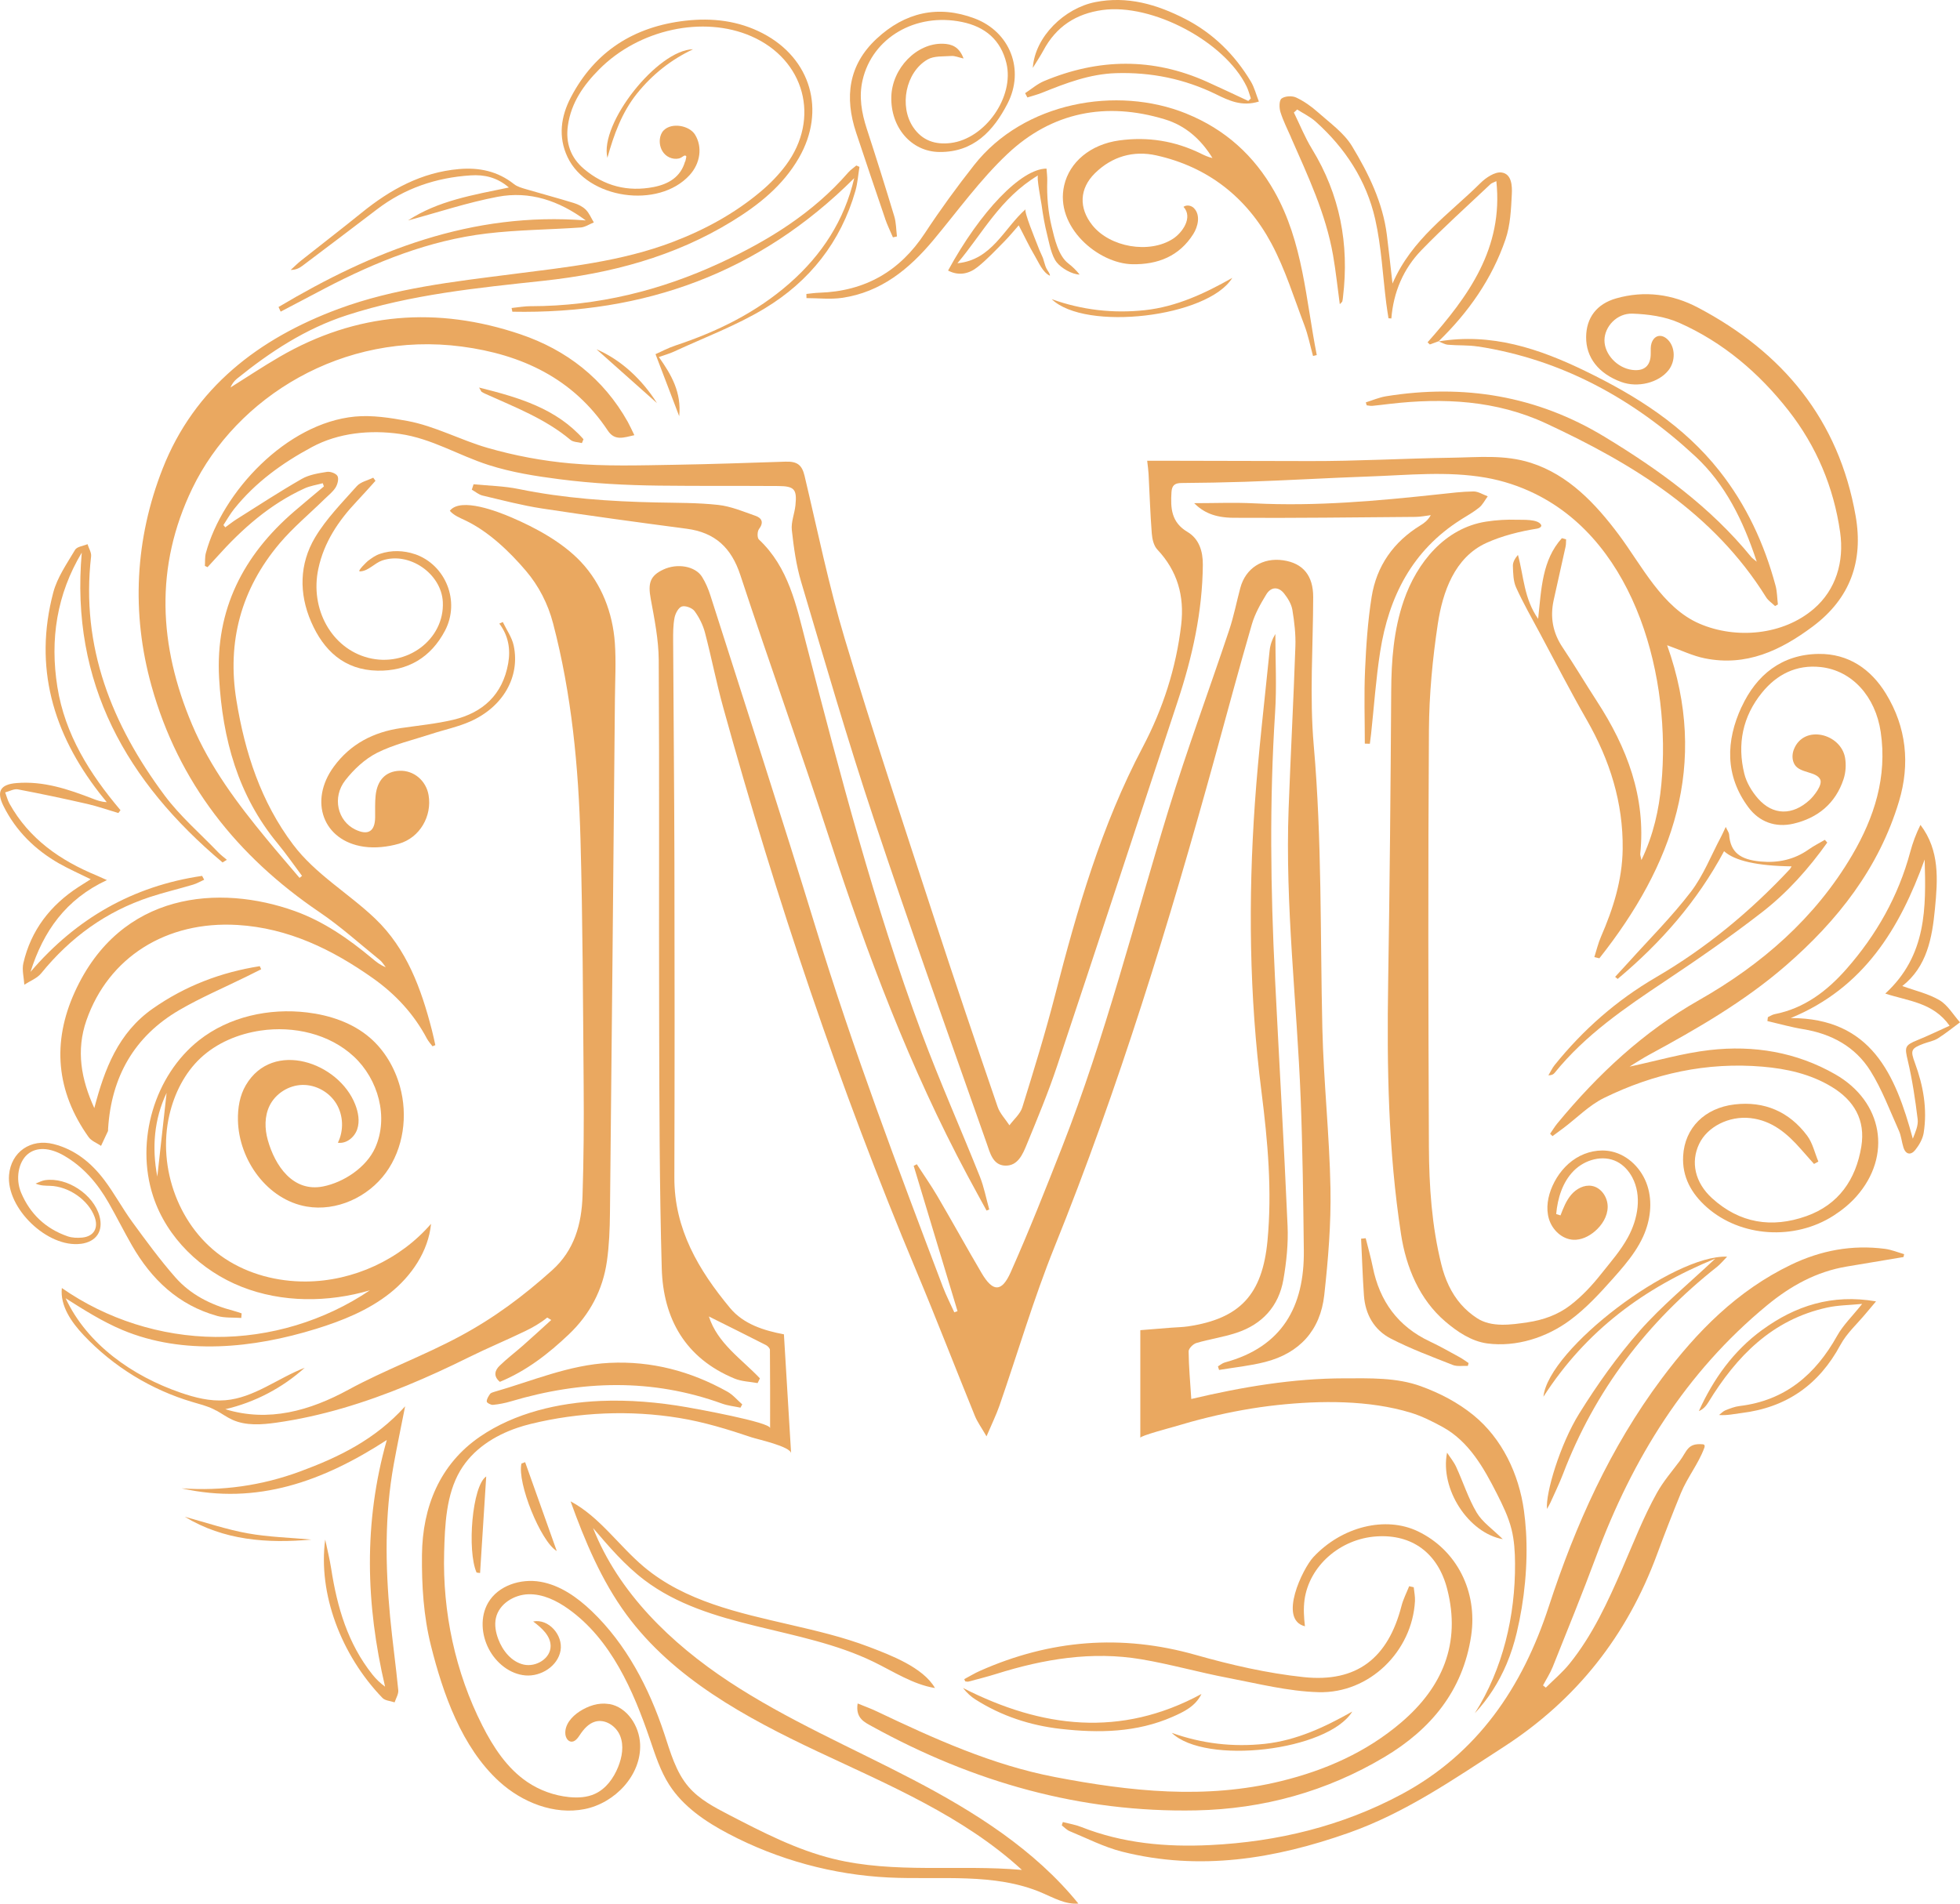 <?xml version="1.0" encoding="UTF-8"?> <svg xmlns="http://www.w3.org/2000/svg" id="_Слой_2" data-name="Слой 2" viewBox="0 0 596.81 579.77"><defs><style> .cls-1 { fill: #eaa860; } </style></defs><g id="_Слой_1-2" data-name="Слой 1"><g><path class="cls-1" d="M464.65,466.18c.64,10.3-.47,21.25-2.8,31.01-.78,3.27-1.79,6.48-3.1,9.57-2.34,5.52-5.58,10.63-9.68,15.01,8.56-13.49,12.36-29.68,12.25-45.66-.02-3.48-.23-6.99-1.07-10.37-.95-3.8-2.69-7.35-4.46-10.85-3.97-7.82-8.52-15.91-16.48-20.28-3.06-1.68-6.35-3.33-9.7-4.36-12.75-3.89-27.49-3.75-40.61-2.35-7.08,.76-14.1,2.05-21.02,3.73-3.55,.87-7.07,1.84-10.58,2.9-1,.3-10.18,2.72-10.18,3.35v-32.78c3.36-.27,6.35-.51,9.33-.75,1.75-.14,3.51-.15,5.24-.41,15.85-2.37,22.59-9.73,24.15-26.02,1.45-15.25,.08-30.39-1.83-45.47-3.72-29.24-4.05-58.55-2-87.88,1.08-15.5,2.92-30.95,4.48-46.41,.18-1.77,.79-3.49,1.75-5.08,0,7.98,.44,15.99-.08,23.94-1.73,26.88-1.38,53.76-.04,80.64,1.26,25.23,2.74,50.44,3.84,75.67,.24,5.43-.34,10.99-1.27,16.36-1.42,8.15-6.46,13.65-14.32,16.23-3.97,1.31-8.18,1.9-12.2,3.1-.98,.29-2.35,1.67-2.34,2.54,.05,4.65,.47,9.29,.81,14.5,15.58-3.68,30.95-6.27,46.62-6.29,7.82-.01,15.84-.29,23.25,2.39,5.84,2.12,11.29,4.97,16.02,8.81,8.77,7.13,13.87,17.98,15.4,29.05,.28,2.01,.48,4.07,.61,6.16Z"></path><path class="cls-1" d="M65.83,429.55c1.66,.92,3.2,2.06,4.93,2.84,4.15,1.87,8.94,1.51,13.45,.87,13.65-1.93,26.91-6.06,39.64-11.29,6.4-2.63,12.68-5.53,18.87-8.6,5.65-2.8,11.44-5.2,17.11-7.94,2.39-1.15,4.71-2.47,6.77-4.15,.06-.05,.36,.2,1.25,.72-2.99,2.71-5.77,5.28-8.61,7.78-2.36,2.08-4.89,3.98-7.14,6.18-1.44,1.4-1.94,3.17,.11,4.88,8.07-3.34,14.77-8.54,20.98-14.44,6.41-6.09,10.36-13.56,11.61-22.28,.69-4.84,.88-9.78,.93-14.68,.55-52.15,1.03-104.31,1.51-156.46,.05-5.73,.38-11.48-.02-17.18-.65-9.14-4-17.94-10.32-24.67-5.57-5.94-13.83-10.43-21.27-13.6-3.8-1.62-15.34-6.23-18.66-1.97,1.21,1.41,3.02,2.12,4.7,2.92,7.04,3.34,13.45,9.46,18.47,15.36,3.94,4.63,6.73,10.11,8.26,15.97,5.67,21.65,7.76,43.72,8.36,65.94,.68,24.9,.76,49.81,.96,74.72,.09,11.22,.02,22.46-.34,33.67-.27,8.61-2.46,16.61-9.26,22.71-8.75,7.86-17.62,14.49-28.04,20.09-11.08,5.96-23.01,10.32-33.99,16.3-11.72,6.38-24.29,9.98-37.49,5.93,8.95-2.07,17.36-6.46,24.18-12.62-8.17,3.16-15.45,9.17-24.18,9.89-4.61,.38-9.21-.79-13.59-2.3-14.68-5.05-28.45-14.7-35.03-28.76,5.58,3.54,11.2,7.1,17.29,9.66,18.5,7.76,39.78,5.6,58.94-.33,8.02-2.48,15.98-5.67,22.55-10.9,6.57-5.23,11.68-12.75,12.49-21.1-9.43,10.91-23.68,17.48-38.1,17.57-8.66,.05-17.41-2.2-24.64-6.97-13.9-9.17-20.7-27.56-16.93-43.78,1.51-6.48,4.6-12.7,9.45-17.27,4.97-4.67,11.56-7.4,18.31-8.4,10.05-1.49,20.95,.98,28.4,7.9,7.45,6.92,10.67,18.54,6.49,27.81-2.69,5.98-9.57,10.51-15.86,11.76-9.17,1.81-14.64-6.31-16.83-14.14-.96-3.43-1.02-7.23,.53-10.42,1.81-3.72,5.81-6.25,9.95-6.36,4.14-.11,8.24,2.17,10.39,5.71,2.15,3.54,2.31,8.18,.47,11.89,2.56,.38,5.04-1.62,5.88-4.07,.84-2.45,.34-5.17-.6-7.58-5.02-12.83-25.05-19.83-33.28-5.92-1.9,3.2-2.51,7.03-2.43,10.75,.27,12.13,8.97,24.21,20.93,26.26,9.07,1.56,18.68-2.85,24.1-10.28,5.42-7.43,6.76-17.46,4.29-26.32-1.59-5.7-4.71-11.03-9.21-14.88-5.27-4.51-12.15-6.8-19.04-7.63-11.55-1.39-23.8,1.27-32.93,8.48-6.8,5.37-11.62,13.04-14.09,21.34-2.53,8.5-2.63,17.78,.14,26.2,4.14,12.6,14.6,22.66,26.93,27.53,12.33,4.87,26.31,4.8,39.04,1.08-13.77,9.3-30.39,14.32-47,14.19-16.62-.13-33.16-5.39-46.78-14.9-.57,5.43,2.93,10.43,6.68,14.4,9,9.54,20.56,16.63,33.14,20.33,2.14,.63,4.33,1.17,6.34,2.16,.27,.13,.54,.28,.81,.43Zm-15.1-96.72c-.91,8.26-1.88,16.95-2.83,25.5-1.69-8.76-.98-17.52,2.83-25.5Z"></path><path class="cls-1" d="M545.37,385.17c-16.38,7.88-28.67,20.34-39.36,34.64-15.72,21.03-26.31,44.65-34.4,69.42-8.04,24.62-21.7,44.83-44.92,57.25-18.07,9.67-37.71,14.43-58.14,15.43-13.38,.66-26.64-.5-39.3-5.5-1.79-.71-3.74-1.02-5.62-1.51-.11,.34-.22,.67-.33,1.01,.8,.6,1.52,1.41,2.41,1.77,5.28,2.17,10.44,4.84,15.92,6.23,23.65,5.98,46.57,2.23,69.16-5.76,17.18-6.08,31.91-16.32,47.04-26.11,22.28-14.42,37.61-33.96,46.74-58.69,2.3-6.24,4.72-12.44,7.24-18.6,1.97-4.81,5.39-9,7.14-13.8,.12-.33,.2-.76-.08-.97-.13-.1-.3-.12-.47-.13-4.61-.38-4.68,2.1-6.95,5.12-2.42,3.23-4.99,6.19-6.97,9.75-4.07,7.32-7.12,15.22-10.48,22.93-4.44,10.2-9.05,20.31-16.09,29.03-2.13,2.64-4.79,4.87-7.21,7.28-.29-.22-.57-.45-.86-.67,1-1.9,2.19-3.72,2.98-5.7,4.46-11.16,9.01-22.3,13.19-33.57,11.07-29.79,27.24-56.04,52.04-76.49,7.19-5.93,15.02-10.26,24.27-11.81,5.76-.96,11.52-1.93,17.28-2.89,.07-.29,.13-.58,.2-.88-1.94-.56-3.86-1.36-5.84-1.62-10.01-1.3-19.49,.46-28.6,4.84Z"></path><path class="cls-1" d="M530.29,215.3c-4.79,10.36-5.08,20.9,2.07,30.54,3.34,4.5,8.28,6.28,13.73,5.01,7.4-1.72,12.82-6.16,15.26-13.55,.67-2.02,.83-4.43,.46-6.53-1.28-7.34-12.49-10.25-15.57-2.58-.61,1.52-.62,3.35,.27,4.74,1.64,2.56,6.51,2.01,7.72,4.42,.87,1.74-2.09,5.26-3.19,6.27-5.18,4.77-11.16,4.78-15.73-.42-1.86-2.12-3.5-4.84-4.17-7.54-2.23-9.02-.51-17.49,5.39-24.73,4.51-5.55,10.47-8.58,17.85-7.78,9.49,1.03,16.68,8.87,18.29,19.8,2.01,13.64-1.94,25.98-8.71,37.5-11.25,19.15-27.56,33.3-46.59,44.12-17,9.66-30.82,22.62-43.12,37.5-.83,1-1.5,2.14-2.25,3.21,.24,.24,.49,.49,.73,.73,1.14-.84,2.28-1.66,3.4-2.51,4.09-3.09,7.8-6.93,12.32-9.14,15.16-7.42,31.27-10.96,48.23-9.51,7.38,.63,14.56,2.22,21.02,6.12,6.89,4.15,10.38,10.17,9.06,18.22-1.64,10.02-6.9,17.69-16.73,21.18-10.49,3.73-20.32,2.19-28.73-5.47-5.21-4.75-6.55-10.98-3.93-16.5,2.5-5.29,9.13-8.6,15.58-7.89,6.66,.73,11.27,4.73,15.44,9.48,1.32,1.5,2.64,3,3.97,4.49,.44-.24,.88-.49,1.32-.73-1.11-2.66-1.75-5.68-3.43-7.91-5.46-7.29-13-10.55-22.07-9.49-9.13,1.07-15.19,7.18-15.67,15.67-.36,6.41,2.53,11.52,7.23,15.67,10.28,9.07,26.63,10.19,38.57,2.53,2.53-1.62,4.96-3.59,6.95-5.84,10.93-12.35,8.11-28.86-6.4-37.18-11.86-6.8-24.86-8.94-38.24-7.41-8.14,.93-16.13,3.28-24.42,5.05,.3-.19,.68-.45,1.08-.7,1.6-.97,3.17-1.99,4.81-2.88,14.6-7.92,28.97-16.18,41.61-27.13,15.84-13.73,28.43-29.74,34.54-50.1,3.41-11.37,2.27-22.55-3.98-32.77-4.59-7.51-11.45-12.22-20.49-12.11-11.22,.14-18.94,6.37-23.47,16.17Z"></path><path class="cls-1" d="M328.35,579.73c-3.89,.33-7.51-1.75-11.1-3.29-14.46-6.19-30.92-3.89-46.63-4.65-16.96-.82-33.72-5.39-48.75-13.29-7-3.68-13.83-8.28-18.09-14.94-2.69-4.2-4.23-9.01-5.84-13.74-5.13-15.05-11.9-30.55-24.84-39.79-3.59-2.56-7.78-4.62-12.19-4.5-4.41,.12-8.96,2.94-9.91,7.24-.47,2.13-.05,4.37,.72,6.42,1.34,3.57,4.04,6.92,7.75,7.76,3.72,.84,8.2-1.84,8.19-5.65-.01-3.18-2.78-5.56-5.31-7.48,4.69-.94,9.17,4.18,8.33,8.88-.84,4.7-5.91,7.93-10.67,7.55-4.76-.39-8.93-3.79-11.15-8.02-2.29-4.34-2.7-9.86-.23-14.11,3.06-5.26,9.92-7.44,15.92-6.4,6,1.04,11.21,4.73,15.62,8.94,10.55,10.08,17.49,23.44,22.08,37.28,1.89,5.7,3.52,11.72,7.44,16.27,3.28,3.81,7.87,6.21,12.33,8.52,10.21,5.29,20.53,10.62,31.69,13.37,18.67,4.6,38.31,1.68,57.46,3.38-17.74-16.31-40.48-25.83-62.28-36.1-21.8-10.28-43.86-22.25-58.14-41.66-7.62-10.37-12.65-22.39-17.01-34.49,8.85,4.71,14.67,13.52,22.34,19.96,12.49,10.48,28.85,13.98,44.32,17.57,8.15,1.89,16.34,3.79,24.17,6.78,6.49,2.48,16.5,6.22,20.13,12.55-6.72-1.1-12.59-5.01-18.71-7.99-22.35-10.86-50-9.9-69.8-24.92-5.92-4.49-10.79-10.18-15.61-15.83,7.75,19.68,23.73,35.13,41.39,46.78,17.66,11.65,37.22,20.03,55.97,29.82,18.75,9.79,37.11,21.34,50.42,37.78Z"></path><path class="cls-1" d="M230,157.08c-3.71-1.3-7.46-2.89-11.32-3.31-6.25-.69-12.6-.61-18.91-.75-14.04-.31-27.99-1.25-41.79-4.08-4.5-.93-9.18-1-13.78-1.46-.18,.55-.36,1.1-.54,1.65,1.09,.61,2.11,1.52,3.28,1.79,6.01,1.42,12.01,3.01,18.11,3.94,14.66,2.24,29.35,4.23,44.06,6.17,8.61,1.14,13.57,5.76,16.31,14.08,8.83,26.84,18.4,53.43,27.14,80.29,11.47,35.26,24.51,69.84,42.03,102.6,1.91,3.57,3.87,7.12,5.81,10.68,.27-.11,.55-.23,.82-.34-.94-3.34-1.58-6.81-2.86-10.01-5.84-14.63-12.26-29.04-17.75-43.8-14.42-38.79-24.82-78.8-35.21-118.81-2.93-11.28-5.23-22.89-14.32-31.42-.55-.51-.51-2.45,.02-3.16,1.55-2.05,.87-3.38-1.11-4.07Z"></path><path class="cls-1" d="M261.15,518.79c-.72,4.53,2.15,5.74,4.49,7.03,30.68,16.9,63.38,26.25,98.57,25.53,20.45-.42,39.76-5.76,57.37-16.26,14.05-8.38,23.88-20.13,26.38-36.92,2.01-13.53-4.41-26.12-16.18-31.79-9.87-4.76-23.2-1.48-31.89,7.86-3.21,3.45-10.77,19.02-2.54,21.04-.32-2.68-.49-5.41-.12-8.1,1.44-10.25,10.8-18.54,21.92-19.27,10.81-.71,18.7,5.06,21.52,16.04,4.25,16.58-1.48,29.93-14.02,40.63-10.58,9.03-23.04,14.53-36.51,17.84-23.06,5.67-46.01,3.16-68.84-1.21-19.19-3.67-36.88-11.71-54.41-20.05-1.74-.83-3.57-1.48-5.74-2.37Z"></path><path class="cls-1" d="M361.31,34.62c-21.23-8.62-49.59-3.56-64.7,15.66-5.27,6.69-10.3,13.6-14.98,20.72-7.66,11.66-18.26,17.7-32.14,18.15-1.32,.04-2.64,.24-3.95,.37,.01,.42,.02,.85,.03,1.27,3.63,0,7.32,.44,10.87-.08,11.79-1.73,20.37-8.73,27.76-17.58,7.41-8.87,14.23-18.4,22.59-26.27,13.54-12.76,30-15.95,47.88-10.52,6.34,1.92,11.05,6.14,14.52,11.79-1.27-.28-2.38-.79-3.48-1.33-7.88-3.88-16.17-5.22-24.86-4.04-8.88,1.21-15.19,6.64-16.81,13.68-2.92,12.66,10.37,23.84,20.76,24.03,7.72,.14,14.28-2.42,18.55-9.19,1.39-2.2,2.31-5.75,.19-7.9-.81-.83-2.23-1.07-3.17-.39,2.98,3.25-.39,7.91-3.2,9.73-7.22,4.67-19.22,2.59-24.58-4.16-4.13-5.2-3.94-11.11,.79-15.78,5.22-5.15,11.78-7.01,18.74-5.45,15.71,3.5,27.52,12.81,35.03,26.84,4.2,7.85,6.86,16.54,10.04,24.91,1.14,3.01,1.76,6.21,2.62,9.33,.38-.09,.76-.19,1.14-.28-3.34-16.85-4.15-34.34-12.9-49.82-6.18-10.93-14.97-18.9-26.74-23.68Z"></path><path class="cls-1" d="M185.5,518.98c-.08-.01-.15-.03-.23-.04-3.07-.47-6.21,.6-8.81,2.29-2.38,1.55-4.56,4.04-4.31,6.88,.09,1.03,.7,2.17,1.72,2.3,1.15,.15,2.01-1,2.65-1.97,1.17-1.78,2.66-3.54,4.71-4.12,3.09-.89,6.45,1.39,7.62,4.38,1.17,2.99,.58,6.41-.62,9.4-1.38,3.43-3.69,6.66-7.05,8.2-2.44,1.13-5.23,1.27-7.91,1-4.53-.46-8.94-2.05-12.71-4.6-6.14-4.15-10.35-10.59-13.7-17.2-8.23-16.22-12.12-34.53-11.62-52.69,.23-8.32,.58-17.62,4.89-24.91,3.85-6.51,10.42-10.7,17.46-13.08,1.33-.45,2.68-.84,4.04-1.17,14.6-3.58,30.2-4.26,45.19-1.81,7.61,1.24,14.81,3.47,22.1,5.92,1.73,.58,11.85,2.77,11.97,4.87-.74-12.22-1.45-24.09-2.19-36.26-6.03-1.14-12.29-3.06-16.42-8.04-9.53-11.49-16.99-23.99-16.94-39.72,.1-31.92,.09-63.85,.02-95.77-.05-22.57-.28-45.13-.39-67.7-.01-2.33-.02-4.72,.42-6.99,.25-1.3,1.19-3.11,2.23-3.44,1.08-.34,3.15,.43,3.87,1.4,1.41,1.92,2.55,4.21,3.16,6.51,1.99,7.56,3.47,15.27,5.56,22.81,16.13,58.38,35.38,115.71,58.79,171.6,6.14,14.65,11.86,29.48,17.85,44.19,.75,1.85,1.98,3.51,3.54,6.22,1.63-3.84,2.96-6.53,3.94-9.34,5.59-16.11,10.39-32.54,16.76-48.33,19.62-48.63,34.92-98.64,48.84-149.12,3.72-13.51,7.34-27.04,11.25-40.49,.93-3.2,2.64-6.24,4.39-9.11,1.45-2.38,3.72-2.49,5.48-.24,1.12,1.43,2.18,3.18,2.47,4.92,.61,3.67,1.05,7.43,.92,11.14-.57,16.47-1.45,32.94-2.06,49.41-1.09,29.52,2.52,58.85,3.67,88.28,.6,15.42,.78,30.85,.96,46.28,.19,17.07-6.58,29.37-24.03,34.09-.76,.2-1.41,.79-2.12,1.2,.11,.36,.23,.73,.34,1.09,4.67-.78,9.43-1.25,14-2.42,10.52-2.68,16.85-9.68,18.03-20.39,1.19-10.78,2.09-21.68,1.89-32.51-.3-16.23-2.09-32.43-2.47-48.66-.67-28.74-.1-57.48-2.62-86.21-1.31-14.95-.2-30.12-.17-45.19,.01-6.52-3.08-10.32-9.13-11.2-6.28-.91-11.45,2.4-13.06,8.41-1.15,4.29-1.99,8.67-3.4,12.87-6.1,18.27-12.82,36.35-18.47,54.76-10.52,34.27-19.24,69.1-32.35,102.54-5.03,12.82-10.1,25.64-15.69,38.22-2.76,6.21-5.46,6.07-8.87,.27-4.56-7.75-8.9-15.64-13.45-23.4-1.95-3.33-4.18-6.5-6.28-9.74-.32,.16-.63,.32-.95,.48,4.45,14.75,8.9,29.51,13.35,44.26l-.98,.36c-1.17-2.59-2.48-5.13-3.49-7.78-13.7-36.15-27.36-72.3-38.69-109.3-10.36-33.83-21.33-67.48-32.07-101.19-.63-1.99-1.47-3.97-2.57-5.73-2.06-3.27-7.53-4.2-11.76-2.22-4.06,1.9-4.74,4.15-3.86,8.9,1.14,6.18,2.4,12.45,2.44,18.69,.22,36.84,.02,73.68,.13,110.51,.07,24.91,.09,49.82,.79,74.71,.43,15.43,7.25,27.43,22.18,33.59,2.16,.89,4.66,.94,7.01,1.37,.23-.48,.47-.96,.7-1.44-5.62-5.94-12.9-10.64-15.54-18.85,5.97,2.98,11.69,5.81,17.37,8.71,.54,.27,1.22,.97,1.22,1.48,.08,7.88,.05,15.76,.05,23.81,0-1.82-22.85-5.93-25.31-6.36-8.71-1.52-17.58-2.29-26.42-1.91-12.62,.55-25.98,3.59-36.61,10.88-12.25,8.39-17.51,21.42-17.66,35.97-.1,9.3,.47,18.66,2.74,27.71,3.66,14.6,9.36,30.92,20.78,41.34,6.98,6.37,16.73,10.24,26,8.4,9.27-1.85,17.32-10.36,16.9-19.8-.25-5.54-3.94-11.24-9.38-12.21Z"></path><path class="cls-1" d="M126.38,168.79c-3.43-1.19-7.24-1.29-10.69-.11-1.49,.51-2.46,1.27-3.69,2.17-.12,.09-3.43,3.2-2.4,3.17,2.56-.08,4.41-2.51,6.76-3.32,8.22-2.8,18.06,3.98,18.48,12.65,.54,11.4-11,20.02-22.73,16.98-11.12-2.88-17.81-14.83-15.17-27.15,1.72-8.04,6.1-14.56,11.64-20.43,1.96-2.07,3.84-4.21,5.75-6.32-.23-.32-.45-.63-.68-.95-1.7,.84-3.85,1.27-5.01,2.58-4.47,5.03-9.32,9.93-12.72,15.65-4.77,8.04-4.92,17.03-1.18,25.66,3.78,8.73,10.07,14.68,20.19,14.88,9.24,.18,16.26-4.02,20.55-12.14,4.74-8.98,.23-20.1-9.11-23.34Z"></path><path class="cls-1" d="M18.11,263.03c2.99,1.7,6.16,3.08,9.51,4.74-1.36,.86-2.54,1.59-3.69,2.34-8.6,5.58-14.5,13.18-16.82,23.23-.47,2.05,.17,4.36,.3,6.55,1.73-1.14,3.87-1.93,5.12-3.46,8.86-10.9,19.74-18.84,33.1-23.24,4.32-1.42,8.76-2.46,13.12-3.76,1.19-.35,2.28-1,3.42-1.51-.21-.39-.42-.78-.63-1.17-21,3.07-38.32,12.94-52.25,29.24,3.88-12.3,10.7-22.11,23.27-27.96-1.73-.77-2.43-1.11-3.15-1.41-11.08-4.57-20.52-11.13-26.51-21.85-.59-1.06-.88-2.3-1.32-3.45,1.29-.33,2.67-1.14,3.86-.92,7.07,1.34,14.12,2.83,21.14,4.44,3.2,.73,6.31,1.84,9.46,2.77,.22-.29,.43-.58,.65-.87-9.36-11.05-16.92-23.06-19.22-37.53-2.3-14.44-.19-28.21,7.43-40.92-3.52,39.84,13.74,69.86,42.87,94.37,.43-.27,.87-.54,1.3-.81-.88-.75-1.82-1.44-2.62-2.27-5.49-5.72-11.6-10.99-16.31-17.3-16.05-21.53-25.58-45.26-22.4-72.83,.14-1.18-.71-2.48-1.09-3.72-1.3,.55-3.21,.74-3.79,1.72-2.47,4.18-5.41,8.36-6.63,12.96-6.02,22.72-.09,42.91,14.05,61.11,.73,.93,1.48,1.85,2.22,2.77-1.73-.07-3.01-.57-4.29-1.06-7.44-2.88-14.95-5.41-23.13-4.75-4.97,.4-6.24,2.52-4.03,6.96,3.81,7.68,9.69,13.41,17.07,17.61Z"></path><path class="cls-1" d="M450.01,105.51c25.68,3.99,47.43,16.02,66.21,33.47,9.11,8.47,14.57,19.49,18.7,32.09-1-.84-1.37-1.07-1.64-1.39-12.44-15.28-28.12-26.61-44.79-36.71-20.57-12.46-42.83-16.09-66.42-12.29-2.1,.34-4.12,1.22-6.18,1.86,.09,.3,.18,.6,.26,.9,.57,.06,1.15,.21,1.71,.16,1.74-.16,3.48-.39,5.22-.59,16.4-1.91,32.53-1.12,47.73,5.96,26.48,12.33,50.97,27.25,66.96,52.92,.66,1.05,1.81,1.79,2.73,2.68,.29-.16,.58-.32,.86-.48-.23-1.91-.22-3.88-.71-5.72-3.44-12.77-8.88-24.57-17.13-35-10.86-13.73-25.13-22.75-40.66-30.3-14.24-6.93-28.71-11.76-44.81-9.09,.95,.36,1.88,.93,2.85,1.01,3.02,.27,6.1,.07,9.09,.54Z"></path><path class="cls-1" d="M444.85,158.23c1.88-1.18,3.85-2.26,5.56-3.66,1.08-.88,1.75-2.27,2.6-3.42-1.45-.52-2.91-1.5-4.35-1.48-3.49,.04-6.99,.49-10.47,.86-18.72,2.02-37.45,3.72-56.32,2.76-5.98-.3-12-.05-18.26-.05,2.78,2.74,6.15,4.42,12.04,4.45,18.46,.12,36.92-.13,55.38-.27,1.55-.01,3.09-.34,4.64-.53-.86,1.54-1.93,2.36-3.08,3.06-8.26,5.06-13.44,12.39-14.94,21.87-1.17,7.36-1.67,14.85-2,22.31-.33,7.43-.07,14.89-.07,22.34,.51,.01,1.02,.03,1.53,.04,.13-1,.27-1.99,.38-2.99,.9-8.36,1.47-16.77,2.77-25.07,2.62-16.74,9.78-30.87,24.61-40.22Z"></path><path class="cls-1" d="M585.78,317.83c1.42-.53,3-.79,4.26-1.57,2.35-1.48,4.53-3.25,6.77-4.91-2.04-2.29-3.71-5.23-6.22-6.73-3.4-2.01-7.45-2.91-11.35-4.33,7.51-5.87,9.09-14.64,9.94-23.51,.85-8.81,1.52-17.75-4.41-25.56-1.37,2.74-2.36,5.45-3.11,8.23-3.61,13.46-10.29,25.26-19.44,35.67-5.89,6.69-12.79,11.96-21.83,13.74-.73,.14-1.4,.6-2.08,.92-.05,.39-.1,.79-.15,1.18,3.62,.84,7.21,1.87,10.88,2.47,8.65,1.4,15.91,5.36,20.51,12.73,3.54,5.66,5.9,12.07,8.66,18.2,.71,1.57,.84,3.4,1.37,5.06,.7,2.25,2.28,2.45,3.6,.81,1.19-1.48,2.27-3.36,2.57-5.2,1.16-7.31-.13-14.41-2.66-21.3-1.44-3.89-1.21-4.42,2.7-5.91Zm-4.86,5.21c1.38,5.86,2.27,11.85,3,17.83,.23,1.89-.69,3.92-1.48,5.92-5.29-19.59-12.67-36.74-37.17-36.74,22.22-9.16,33.18-27.22,40.78-48.29,.42,14.6,.69,29.21-11.99,40.83,7.05,2.32,14.55,2.68,19.59,9.8-3.54,1.59-6.62,3.09-9.78,4.37-3.96,1.6-3.92,2.16-2.95,6.28Z"></path><path class="cls-1" d="M393.11,41.88c5.12,11.65,10.59,23.19,12.8,35.86,.84,4.83,1.35,9.73,2.05,14.9,.49-.52,.72-.66,.77-.85,.12-.45,.16-.92,.21-1.38,1.93-16.09-.94-31.14-9.46-45.07-2.14-3.5-3.68-7.37-5.5-11.07,.34-.31,.67-.61,1.01-.92,1.87,1.21,3.94,2.19,5.58,3.65,9.04,8.07,15.5,17.97,18.17,29.75,1.89,8.37,2.29,17.07,3.37,25.62,.19,1.52,.45,3.04,.68,4.56,.29,.02,.58,.04,.87,.06,.64-8.04,3.67-15.14,9.16-20.8,6.74-6.96,13.98-13.44,21.02-20.1,.37-.35,.95-.5,1.79-.92,2.19,20.46-8.55,35.11-20.94,49.08,.23,.22,.45,.44,.68,.66,.89-.33,1.79-.65,2.68-.98,0,0-.02,.03-.02,.03,.02,0,.04,0,.06,0-.01,0-.03-.01-.04-.02,9.1-8.83,16.26-19.03,20.37-31.04,1.47-4.3,1.69-9.11,1.92-13.72,.13-2.53,0-6.23-3.14-6.65-2-.26-4.77,1.58-6.43,3.24-9.44,9.39-20.9,16.99-26.76,30.59-.64-5.57-1.14-10.17-1.71-14.77-1.24-9.92-5.58-18.75-10.62-27.08-2.46-4.06-6.74-7.08-10.4-10.34-1.98-1.77-4.24-3.36-6.63-4.48-1.23-.57-3.41-.45-4.43,.33-.75,.57-.73,2.83-.33,4.11,.83,2.66,2.11,5.18,3.24,7.75Z"></path><path class="cls-1" d="M123.37,428.28c-9.16,10.18-20.27,15.52-31.96,19.84-11.67,4.31-23.74,6.03-36.11,5.15,22.99,5.18,43.13-2.17,62.48-14.72-7.14,25.19-6.4,50.08-.53,75.12-1.52-1.12-2.75-2.31-3.81-3.64-7.54-9.45-10.78-20.57-12.59-32.26-.46-2.99-1.21-5.94-1.83-8.91-2.19,16.42,4.77,35.1,17.43,48.24,.82,.85,2.46,.92,3.71,1.35,.39-1.23,1.22-2.51,1.11-3.69-.72-7.44-1.77-14.85-2.48-22.3-1.47-15.53-1.7-31.05,1.1-46.49,1.02-5.62,2.19-11.21,3.47-17.7Z"></path><path class="cls-1" d="M137.95,219.22c-5.21,1.23-10.59,1.74-15.9,2.52-8.34,1.23-15.31,4.8-20.39,11.72-7.7,10.49-3.31,22.61,9.12,24.4,3.46,.5,7.29,.07,10.68-.9,6.41-1.84,10.13-8.44,9.04-14.81-.76-4.44-4.52-7.59-8.86-7.41-4.14,.17-6.75,2.77-7.26,7.5-.24,2.19-.13,4.43-.15,6.64-.04,4.33-2.14,5.64-6.04,3.76-5.38-2.6-7.15-9.77-3.04-15.02,2.59-3.31,5.96-6.48,9.67-8.35,5.16-2.59,10.95-3.92,16.49-5.73,3.99-1.31,8.18-2.16,11.99-3.87,9.94-4.46,15.12-13.61,13.12-23.06-.53-2.51-2.18-4.79-3.32-7.18-.35,.16-.7,.33-1.06,.49,2.77,3.65,3.47,7.81,2.7,12.13-1.68,9.47-7.69,15.03-16.78,17.17Z"></path><path class="cls-1" d="M430.85,487.63c.08-1.4-.24-2.83-.38-4.24-.46-.1-.93-.21-1.39-.31-.79,2.01-1.81,3.96-2.34,6.03-4.08,15.83-13.55,23.38-29.82,21.65-11.07-1.18-22.1-3.71-32.84-6.76-22.6-6.41-44.35-4.61-65.65,4.84-1.66,.73-3.21,1.69-4.82,2.54,.1,.23,.19,.45,.29,.68,.34,.03,.71,.15,1.02,.06,2.82-.75,5.65-1.46,8.43-2.33,14.44-4.54,29.14-7,44.22-4.45,8.85,1.5,17.52,3.98,26.35,5.66,9.15,1.75,18.34,4.1,27.57,4.35,15.54,.43,28.51-12.47,29.36-27.72Z"></path><path class="cls-1" d="M269.52,66.63c.66,1.93,1.57,3.77,2.37,5.65,.41-.09,.82-.18,1.23-.27-.26-2.04-.23-4.16-.81-6.1-2.69-8.93-5.49-17.83-8.38-26.69-1.58-4.87-2.45-9.77-1.28-14.81,2.98-12.94,16.16-20.62,30.26-17.72,7.05,1.45,11.82,5.45,13.54,12.56,2.48,10.28-6.5,23.05-17.02,24.31-4.64,.56-8.58-.74-11.32-4.74-4.39-6.4-2.39-16.84,4.34-20.71,1.98-1.14,4.82-.88,7.29-1.06,1-.07,2.05,.41,3.66,.77-1.32-3.56-3.56-4.41-6.26-4.5-8.02-.25-15.52,7.47-15.74,16.17-.23,9.32,6.08,16.71,14.63,16.8,10.4,.11,16.45-6.38,20.76-14.75,5.28-10.27,.78-21.86-10.04-25.93-11.12-4.18-21.2-1.84-29.82,6.18-8.63,8.02-9.82,17.87-6.23,28.64,2.91,8.74,5.85,17.48,8.83,26.19Z"></path><path class="cls-1" d="M208.6,49.19c-1.35,4.72-5.02,6.87-9.51,7.76-7.95,1.56-15.12-.29-21.28-5.51-4.03-3.41-5.64-7.87-4.89-13.19,.98-6.95,4.76-12.33,9.54-17.14,12.1-12.2,31.68-16.45,46.29-10.08,16.28,7.11,21.16,25.03,10.54,39.29-2.21,2.97-4.88,5.7-7.73,8.08-7.95,6.67-16.96,11.56-26.64,15.26-15.79,6.03-32.44,7.71-49,9.84-17.85,2.29-35.8,4.27-52.81,10.56-24.34,9.02-43.93,24.05-53.6,48.7-8.38,21.35-9.59,43.88-3.37,66.16,8.2,29.38,26.03,51.86,51.16,68.89,6.45,4.37,12.28,9.66,18.36,14.57,.72,.58,1.21,1.45,1.8,2.18-1.71-.65-2.96-1.68-4.2-2.72-7.13-5.95-14.74-11.23-23.51-14.38-22.79-8.17-53.04-6.06-67,24.69-6.96,15.33-5.65,30.27,4.23,44.15,.85,1.19,2.51,1.8,3.79,2.67,.7-1.49,1.41-2.97,2.09-4.46,.08-.2,.04-.46,.05-.69,.98-15.85,7.96-28.22,21.75-36.24,6.54-3.8,13.56-6.79,20.36-10.14,1.51-.74,3.01-1.49,4.51-2.25-.14-.31-.28-.62-.43-.94-11.78,1.85-22.67,5.98-32.58,12.92-10.56,7.4-14.7,18.46-17.8,30.3-4-8.74-5.62-17.52-2.38-26.78,6.67-19.08,24.22-30.29,45.98-28.99,15.45,.93,28.81,7.44,41.21,16.2,6.86,4.85,12.5,10.9,16.46,18.4,.45,.85,1.13,1.57,1.71,2.35,.29-.12,.57-.24,.86-.36-.34-1.51-.65-3.03-1.04-4.53-3.24-12.62-7.68-24.83-17.29-34-8.12-7.75-18.16-13.48-24.99-22.55-9.79-12.99-14.67-28.03-17.25-43.91-2.91-17.89,1.45-33.93,13.11-47.76,4.12-4.88,9.12-9.03,13.7-13.52,1.16-1.14,2.52-2.18,3.37-3.52,.61-.97,1.05-2.65,.6-3.51-.41-.8-2.18-1.45-3.21-1.28-2.62,.42-5.45,.86-7.69,2.15-6.76,3.88-13.29,8.15-19.89,12.31-1.17,.74-2.25,1.62-3.38,2.43-.19-.23-.38-.46-.57-.69,1.08-1.64,2.05-3.38,3.27-4.91,6.46-8.09,14.68-14.01,23.71-18.86,8.08-4.35,17.73-5.27,26.71-3.99,9.73,1.38,17.85,6.53,27.09,9.48,7.05,2.25,14.25,3.38,21.56,4.32,10.1,1.3,20.28,1.84,30.46,1.95,12.04,.14,24.09,.04,36.13,.12,4.94,.04,5.75,.97,5.25,5.87-.26,2.53-1.37,5.09-1.1,7.54,.58,5.32,1.33,10.72,2.85,15.82,7.16,24.06,14.14,48.2,22.08,72.02,11.03,33.12,22.81,65.99,34.4,98.92,1,2.84,1.85,6.7,5.67,6.8,3.85,.11,5.33-3.51,6.55-6.48,3.24-7.89,6.53-15.77,9.22-23.85,12.35-37,24.48-74.07,36.73-111.11,4.47-13.5,7.52-27.23,7.65-41.53,.04-4.13-1.14-7.93-4.69-10.03-4.95-2.93-5.16-7.26-4.86-12.1,.13-2.11,1.05-2.78,3.07-2.79,6.43-.05,12.86-.16,19.29-.37,12.64-.41,25.26-1.18,37.9-1.62,11.78-.41,23.69-1.69,35.43,.36,5.21,.91,10.29,2.58,15.04,4.92,31.03,15.27,41.49,56.62,38.43,88.51-.74,7.69-2.32,15.17-6.06,23.04-.25-1.24-.4-1.57-.36-1.89,1.78-17.29-4.04-32.41-13.25-46.57-3.5-5.39-6.78-10.93-10.36-16.26-3-4.46-3.88-9.19-2.77-14.36,1.19-5.48,2.46-10.93,3.65-16.41,.15-.71,.11-1.46,.15-2.19-.43-.13-.86-.25-1.28-.36-6.05,6.69-6.25,15.49-7.23,24.57-4.36-6.2-4.36-12.99-6.15-19.47-.93,1.09-1.59,2.25-1.54,3.38,.08,2.2,.1,4.6,.98,6.54,2.15,4.74,4.74,9.27,7.2,13.86,4.74,8.85,9.33,17.77,14.32,26.48,7,12.22,11.11,25.15,10.93,39.35-.13,9.44-2.9,18.15-6.61,26.68-.86,1.98-1.36,4.13-2.02,6.19,.51,.13,1.02,.25,1.53,.37,22.34-28.22,33.56-59.05,20.64-95.34,4.26,1.52,7.78,3.25,11.49,3.99,12.57,2.53,23.01-2.35,32.84-9.7,11.47-8.57,15.45-19.95,13.07-33.63-5.12-29.34-22.18-49.89-48.05-63.51-7.73-4.07-16.22-5.25-24.86-2.79-5.95,1.69-9.12,5.92-9.16,11.78-.06,6.22,3.79,11.15,10.67,13.67,5.02,1.85,11.4,.27,14.41-3.56,2.2-2.79,2.09-7.05-.23-9.33-1.87-1.84-4.1-1.41-4.93,1.07-.32,.95-.25,2.06-.25,3.1,.04,3.78-1.96,5.56-5.7,5.05-4.54-.62-8.38-4.75-8.39-9,0-4.1,3.72-8.29,8.53-8.13,4.78,.17,9.88,.86,14.2,2.78,13.39,5.93,24.36,15.3,33.33,26.76,8.49,10.85,13.75,23.33,15.7,37.02,1.29,9.02-1.31,17.56-7.98,23.31-9.35,8.08-23.72,9.35-34.85,4.55-11.3-4.87-17.58-17.75-24.6-27.14-7.02-9.38-15.28-18.19-26.77-21.85-7.99-2.54-15.87-1.67-24.07-1.55-14.4,.21-28.78,1.06-43.18,1.02-15.05-.05-30.11-.06-45.16-.1h-4.39c.18,1.65,.36,2.79,.42,3.94,.32,6.06,.51,12.14,.98,18.19,.13,1.69,.59,3.74,1.68,4.9,6.14,6.52,8.29,14.16,7.28,22.91-1.53,13.17-5.59,25.66-11.7,37.25-12.6,23.89-20,49.51-26.68,75.46-2.96,11.52-6.47,22.9-10,34.27-.63,2.03-2.58,3.66-3.92,5.47-1.21-1.87-2.89-3.57-3.59-5.62-6.55-19.12-13.05-38.24-19.32-57.45-9.23-28.31-18.67-56.57-27.23-85.08-4.9-16.3-8.3-33.05-12.24-49.63-.79-3.31-2.2-4.44-5.77-4.33-11.25,.36-22.5,.77-33.75,.95-10.54,.17-21.2,.52-31.71-.42-8.57-.76-17.07-2.36-25.33-4.74-8.22-2.37-16.02-6.65-24.44-8.2-5.22-.96-10.69-1.81-15.91-1.32-20.9,1.99-40.36,22.97-45.39,41.54-.34,1.25-.21,2.62-.3,3.94,.27,.13,.54,.25,.81,.38,.97-1.06,1.96-2.11,2.92-3.19,7.63-8.51,16.09-15.99,26.6-20.79,1.73-.79,3.71-1.07,5.56-1.58,.12,.32,.23,.65,.35,.97-3.02,2.54-6.05,5.05-9.04,7.62-15.52,13.36-24.04,29.91-22.87,50.77,1.05,18.49,5.72,35.71,17.8,50.33,2.62,3.18,4.98,6.58,7.45,9.89-.26,.2-.51,.41-.76,.61-3.35-3.95-6.74-7.86-10.03-11.85-8.87-10.76-17.21-21.87-22.69-34.83-10.15-23.99-11.46-48.06,.08-71.95,13.4-27.73,45.77-47.98,82.06-43.18,18.17,2.4,33.89,9.68,44.44,25.58,2.15,3.25,4.87,2.12,8.09,1.41-.79-1.61-1.35-2.88-2.01-4.07-7.4-13.17-18.64-21.9-32.69-26.66-25.33-8.57-49.95-6.7-73.31,6.86-5.08,2.95-9.98,6.22-14.96,9.34,.44-1.08,1.11-1.96,1.94-2.65,10.15-8.2,20.88-15.26,33.48-19.35,19.52-6.34,39.75-8.32,59.96-10.5,20.34-2.2,39.71-7.3,57.32-18.1,8.17-5.01,15.52-10.89,20.39-19.35,8.27-14.37,3.66-30.25-11.02-37.9-7.4-3.86-15.37-4.77-23.54-3.85-15.59,1.78-27.52,9.26-34.88,23.31-3.05,5.82-3.95,12.05-1.02,18.24,6.03,12.75,27.67,15.89,37.17,5.47,3.28-3.6,3.95-8.55,1.66-12.3-1.73-2.82-7.13-3.82-9.58-1.3-.67,.69-1.02,1.64-1.14,2.6-.21,1.73,.36,3.58,1.63,4.77,.73,.68,1.68,1.12,2.67,1.24,.5,.06,1,.04,1.49-.07,.58-.13,.96-.47,1.47-.77,.08-.05,.17-.1,.26-.12,.15-.03,.31,0,.42,.11,.04,.03,.07,.07,.09,.12,.06,.15-.05,.47-.08,.64-.05,.32-.14,.63-.22,.94Z"></path><path class="cls-1" d="M501.61,361.09c-1.62-5.02-5.79-9.32-10.96-10.42-3.66-.78-7.59,.07-10.77,2.05-3.18,1.98-5.63,5.03-7.16,8.45-1.41,3.15-2.07,6.77-1.07,10.08,1,3.3,3.94,6.13,7.39,6.32,2.42,.13,4.75-1.01,6.59-2.58,2.2-1.88,3.88-4.56,3.9-7.45s-1.95-5.86-4.8-6.37c-2.35-.42-4.74,.86-6.29,2.67-1.55,1.81-2.43,4.09-3.28,6.31-.44-.14-.87-.28-1.31-.42,.43-4.8,1.93-9.7,5.31-13.13,3.38-3.44,8.92-5.01,13.21-2.81,2.01,1.03,3.59,2.79,4.65,4.78,2.97,5.6,1.73,12.64-1.3,18.21-2.22,4.09-5.23,7.48-8.09,11.09-2.83,3.57-5.85,6.85-9.48,9.64-3.82,2.94-8.31,4.51-13.07,5.21-4.91,.72-10.88,1.61-15.3-1.25-1.82-1.18-3.48-2.6-4.91-4.23-3.02-3.45-4.9-7.73-5.99-12.15-2.93-11.79-3.73-23.8-3.79-35.84-.19-42.34-.27-84.67,.01-127.01,.07-10.71,1.09-21.49,2.68-32.1,1.48-9.86,5.12-20.37,14.8-24.79,4.73-2.16,10.34-3.56,15.46-4.36,.65-.1,1.53-.58,1.21-1.16-1.01-1.81-5.62-1.48-7.27-1.54-3.18-.11-6.36,.08-9.5,.57-12.49,1.95-21.07,12.48-25.04,24.03-3.09,8.97-3.78,18.22-3.83,27.63-.18,29.58-.46,59.17-.93,88.75-.41,25.63,.02,51.2,3.92,76.61,1.55,10.09,5.61,19.87,13.52,26.62,3.6,3.07,7.93,6,12.74,6.64,8.84,1.17,18.04-1.8,25.13-7.03,4.93-3.63,9.1-8.19,13.17-12.76,2.36-2.65,4.72-5.36,6.67-8.31,.95-1.44,1.8-2.93,2.52-4.51,2.17-4.81,2.89-10.41,1.26-15.43Z"></path><path class="cls-1" d="M84.8,93.47c.22,.48,.44,.96,.66,1.44,4.5-2.37,8.99-4.75,13.5-7.1,15.53-8.1,31.67-14.59,49.18-16.69,9.49-1.14,19.12-1.17,28.67-1.84,1.37-.1,2.67-1.01,4.01-1.54-.8-1.31-1.4-2.83-2.45-3.88-.95-.95-2.33-1.63-3.64-2.03-4.79-1.48-9.63-2.76-14.44-4.18-1.31-.39-2.75-.76-3.78-1.58-4.97-3.94-10.57-5.12-16.78-4.58-11.43,1-20.89,6.23-29.59,13.28-6.08,4.93-12.3,9.69-18.43,14.56-1.12,.89-2.13,1.91-3.19,2.87,1.52,.02,2.62-.54,3.59-1.27,7.56-5.69,15.11-11.39,22.63-17.14,8.44-6.46,18.05-9.7,28.56-10.38,4.11-.27,8.01,.55,11.65,3.69-10.97,2.29-21.59,4.02-30.72,10.04,9.15-2.47,18.11-5.47,27.3-7.21,9.72-1.84,18.67,1.16,26.83,7.2-34.68-2.71-64.85,9.3-93.54,26.36Z"></path><path class="cls-1" d="M504.22,297.65c-11.95,6.95-22.17,15.96-30.84,26.71-.76,.94-1.27,2.09-1.9,3.14,1.03-.02,1.55-.32,1.9-.76,9.33-11.55,21.38-19.76,33.57-27.9,10.1-6.74,20.11-13.66,29.69-21.11,7.64-5.94,14.12-13.21,19.75-21.13-.24-.28-.49-.55-.73-.83-1.66,.98-3.4,1.84-4.96,2.95-4.43,3.13-9.41,4.14-14.65,3.65-6.07-.57-9.16-2.72-9.54-8.22-.04-.58-.49-1.14-1.03-2.31-.66,1.4-1.01,2.21-1.42,2.98-3.01,5.64-5.36,11.78-9.2,16.79-5.8,7.58-12.63,14.38-19.03,21.5-1.33,1.48-2.69,2.92-4.03,4.39,.26,.21,.51,.42,.77,.63,13.13-10.97,24.25-23.66,32.4-38.9q4.85,4.4,20.56,4.62c-.21,.34-.33,.64-.54,.87-12.05,12.88-25.49,24.03-40.78,32.93Z"></path><path class="cls-1" d="M24.61,378.81c4.73-.61,6.94-3.91,5.67-8.48-1.82-6.56-9.83-11.88-16.56-10.91-.99,.14-1.93,.68-2.89,1.04,1.62,.68,3,.64,4.38,.68,5.75,.16,11.73,4.34,13.61,9.5,1.22,3.35-.23,5.9-3.76,6.26-1.48,.15-3.11,.09-4.49-.39-6.64-2.3-11.4-6.79-14.13-13.25-1.81-4.27-.81-9.37,1.95-11.72,2.66-2.26,6.71-2.14,11.14,.43,5.93,3.44,10.21,8.49,13.56,14.36,2.43,4.26,4.62,8.65,7.06,12.91,5.97,10.42,14.18,18.24,26.02,21.54,2.31,.64,4.86,.43,7.3,.6,.04-.46,.07-.93,.11-1.39-.85-.27-1.69-.59-2.55-.81-6.83-1.78-13.01-4.89-17.66-10.19-4.68-5.33-8.89-11.09-13.08-16.83-3.03-4.14-5.46-8.73-8.55-12.81-3.94-5.22-8.92-9.29-15.44-10.93-6.97-1.76-12.93,2.44-13.54,9.39-.89,10.17,11.72,22.29,21.84,20.99Z"></path><path class="cls-1" d="M150.42,423.91c-.44,.13-.99,.3-1.22,.64-.47,.7-1.02,1.53-.99,2.29,.02,.39,1.27,1.07,1.9,1.01,1.84-.18,3.69-.54,5.46-1.07,21.51-6.4,42.94-7.05,64.31,.69,1.78,.64,3.72,.83,5.59,1.23,.18-.33,.36-.67,.54-1-1.5-1.31-2.84-2.93-4.54-3.88-11.13-6.21-23.04-9.39-35.88-8.76-12.32,.6-23.54,5.53-35.17,8.85Z"></path><path class="cls-1" d="M161.74,93.24c-1.99,0-3.97,.36-5.96,.56,.08,.38,.15,.75,.23,1.13,40.18,.78,75.16-11.78,104.1-40.68-3.01,12.87-9.83,23.35-19.64,31.98-10.17,8.95-22.06,14.76-34.82,19-2.24,.74-4.34,1.88-6.05,2.63,2.51,6.57,4.75,12.46,7.21,18.89,.74-7.22-2.36-12.62-6.2-18.02,1.72-.61,3.18-.99,4.54-1.62,9.29-4.31,19.01-7.93,27.73-13.2,13.62-8.23,23.14-20.22,27.59-35.79,.67-2.36,.83-4.87,1.23-7.3-.32-.14-.64-.28-.95-.42-.83,.71-1.78,1.33-2.49,2.15-10.73,12.35-24.3,20.72-38.93,27.5-18.24,8.45-37.39,13.17-57.59,13.2Z"></path><path class="cls-1" d="M367.52,24.91c-16.49-7.42-33.06-7.15-49.6-.22-2.08,.87-3.86,2.44-5.78,3.69,.23,.43,.47,.87,.7,1.3,1.47-.47,2.99-.85,4.42-1.42,7.27-2.93,14.54-5.73,22.54-5.98,10.72-.33,20.89,1.74,30.53,6.46,3.88,1.9,7.79,3.79,12.99,2.19-.84-2.15-1.36-4.3-2.45-6.11-4.91-8.19-11.53-14.73-20.05-19.09-8.57-4.39-17.54-7.03-27.35-5.08-9.3,1.85-18.33,10.44-18.99,20.04,1.36-2.23,2.37-3.73,3.22-5.31,3.87-7.25,9.88-11.21,18.02-12.33,15.05-2.07,37.16,9.55,43.85,23.26,.57,1.16,.88,2.44,1.31,3.67-.26,.25-.53,.51-.79,.76-4.19-1.95-8.36-3.93-12.57-5.83Z"></path><path class="cls-1" d="M499.24,405.36c-6.83,7.76-12.89,16.32-18.36,25.11-5.89,9.47-10.33,24.42-9.82,29.08,.4-.75,.77-1.33,1.05-1.96,1.29-2.88,2.68-5.72,3.81-8.66,9.71-25.45,25.6-46.28,46.9-63.11,1.01-.8,1.84-1.84,3.08-3.1-16.34-.69-54.44,28.09-55.93,42.64,12.97-20.12,30.56-33.13,52.33-42.05-8.13,7.67-16.24,14.29-23.06,22.04Z"></path><path class="cls-1" d="M536.58,405.02c-8.74,6.37-14.87,14.95-19.29,24.73,1.38-.58,2.21-1.58,2.89-2.68,8.57-14.02,19.43-25.2,36.2-28.86,3.32-.73,6.79-.73,10.64-1.11-3.08,3.85-5.81,6.48-7.58,9.64-6.6,11.85-15.84,19.79-29.73,21.46-1.48,.18-2.94,.75-4.34,1.31-.72,.29-1.29,.94-1.93,1.43,2.47,.18,4.62-.33,6.8-.6,13.69-1.66,23.6-8.57,30.16-20.75,1.94-3.6,5.2-6.49,7.85-9.71,.84-1.02,1.7-2.02,2.99-3.55-13.42-2.31-24.59,1.36-34.65,8.69Z"></path><path class="cls-1" d="M317.97,79.9c-.19-.68-.38-1.36-.69-2-.56-1.14-1.03-2.33-1.48-3.52-.47-1.24-4.14-10.1-3.5-10.67-6.63,5.86-10.25,15.46-20.77,16.46,7.59-8.95,13-19.84,24.56-26.76-.55,.33,.93,8,1.06,8.94,.42,3.07,.94,6.13,1.7,9.14,.63,2.5,1.28,6.33,2.9,8.39,1.42,1.81,4.67,3.69,6.99,3.74-.99-1.26-2.15-2.39-3.42-3.37-3.08-2.35-4.22-7.59-5.1-11.25-1.1-4.56-1.49-9.26-1.34-13.94,.04-1.24-.14-2.48-.22-3.71-7.68,0-20.17,13.03-29.98,31.05,3.33,1.73,6.45,.98,9.07-1.14,2.9-2.33,5.46-5.09,8.08-7.74,1.6-1.62,3.04-3.4,4.36-4.89,1.64,3.07,3.1,6.27,4.88,9.26,1.19,1.99,2.41,5.07,4.63,6.09-.02-.69-.5-1.26-.86-1.85-.43-.7-.65-1.46-.87-2.24Z"></path><path class="cls-1" d="M414.45,377.25c.28,5.76,.46,11.52,.86,17.26,.4,5.77,3.11,10.53,8.16,13.14,6.07,3.14,12.53,5.53,18.9,8.05,1.35,.53,3.04,.21,4.58,.28,.08-.29,.15-.57,.23-.86-.92-.61-1.81-1.28-2.78-1.81-2.97-1.62-5.92-3.31-8.98-4.75-9.74-4.57-15.33-12.26-17.42-22.69-.59-2.95-1.43-5.85-2.15-8.77-.46,.05-.93,.09-1.39,.14Z"></path><path class="cls-1" d="M297.03,517.58c7.93,5.04,16.67,7.9,25.94,8.95,11.6,1.31,23.11,1.13,34.07-3.68,3.5-1.54,6.97-3.2,8.8-6.95-24.62,13.35-48.65,10.39-72.62-1.83,1.15,1.44,2.39,2.62,3.81,3.52Z"></path><path class="cls-1" d="M356.78,527.73c10.21,9.89,47.56,5.53,54.99-6.48-8.36,4.72-16.97,8.78-26.61,9.83-9.68,1.05-19.15-.04-28.38-3.35Z"></path><path class="cls-1" d="M320.24,91.11c10.21,9.89,47.56,5.53,54.99-6.48-8.36,4.72-16.97,8.78-26.61,9.83-9.68,1.05-19.15-.04-28.38-3.35Z"></path><path class="cls-1" d="M211.04,15c-10.81,.17-28.56,22.61-26.09,33.06,1.96-7.04,4.41-13.85,9.03-19.6,4.64-5.77,10.32-10.28,17.06-13.46Z"></path><path class="cls-1" d="M449.65,460.67c-2.57-4.35-4.12-9.29-6.25-13.92-.71-1.55-1.84-2.9-2.78-4.35-2.21,11.12,6.55,24.5,16.97,26.35-3.14-3.11-6.22-5.19-7.94-8.08Z"></path><path class="cls-1" d="M145.89,118.04c.57,.96,.63,1.21,.8,1.32,.39,.25,.81,.45,1.24,.64,8.93,4.03,18.13,7.55,25.79,13.97,.84,.7,2.3,.66,3.47,.97,.16-.39,.32-.78,.48-1.17-8.27-9.35-19.54-12.68-31.78-15.74Z"></path><path class="cls-1" d="M145.12,478.92c.35,.05,.71,.09,1.06,.14,.61-9.67,1.23-19.33,1.87-29.41-4.27,2.8-5.89,22.58-2.93,29.28Z"></path><path class="cls-1" d="M169.53,472.36c-3.22-9.04-6.42-18.05-9.63-27.06-.37,.14-.75,.28-1.12,.42-1.37,5.84,5.86,23.77,10.75,26.64Z"></path><path class="cls-1" d="M56.26,461.93c11.91,7.21,25.02,8.15,38.56,6.95-6.49-.6-13.05-.76-19.43-1.91-6.47-1.17-12.76-3.32-19.13-5.04Z"></path><path class="cls-1" d="M181.62,106.37c5.92,5.27,12.45,11.08,18.43,16.4-4.45-7.05-10.77-13.1-18.43-16.4Z"></path></g></g></svg> 